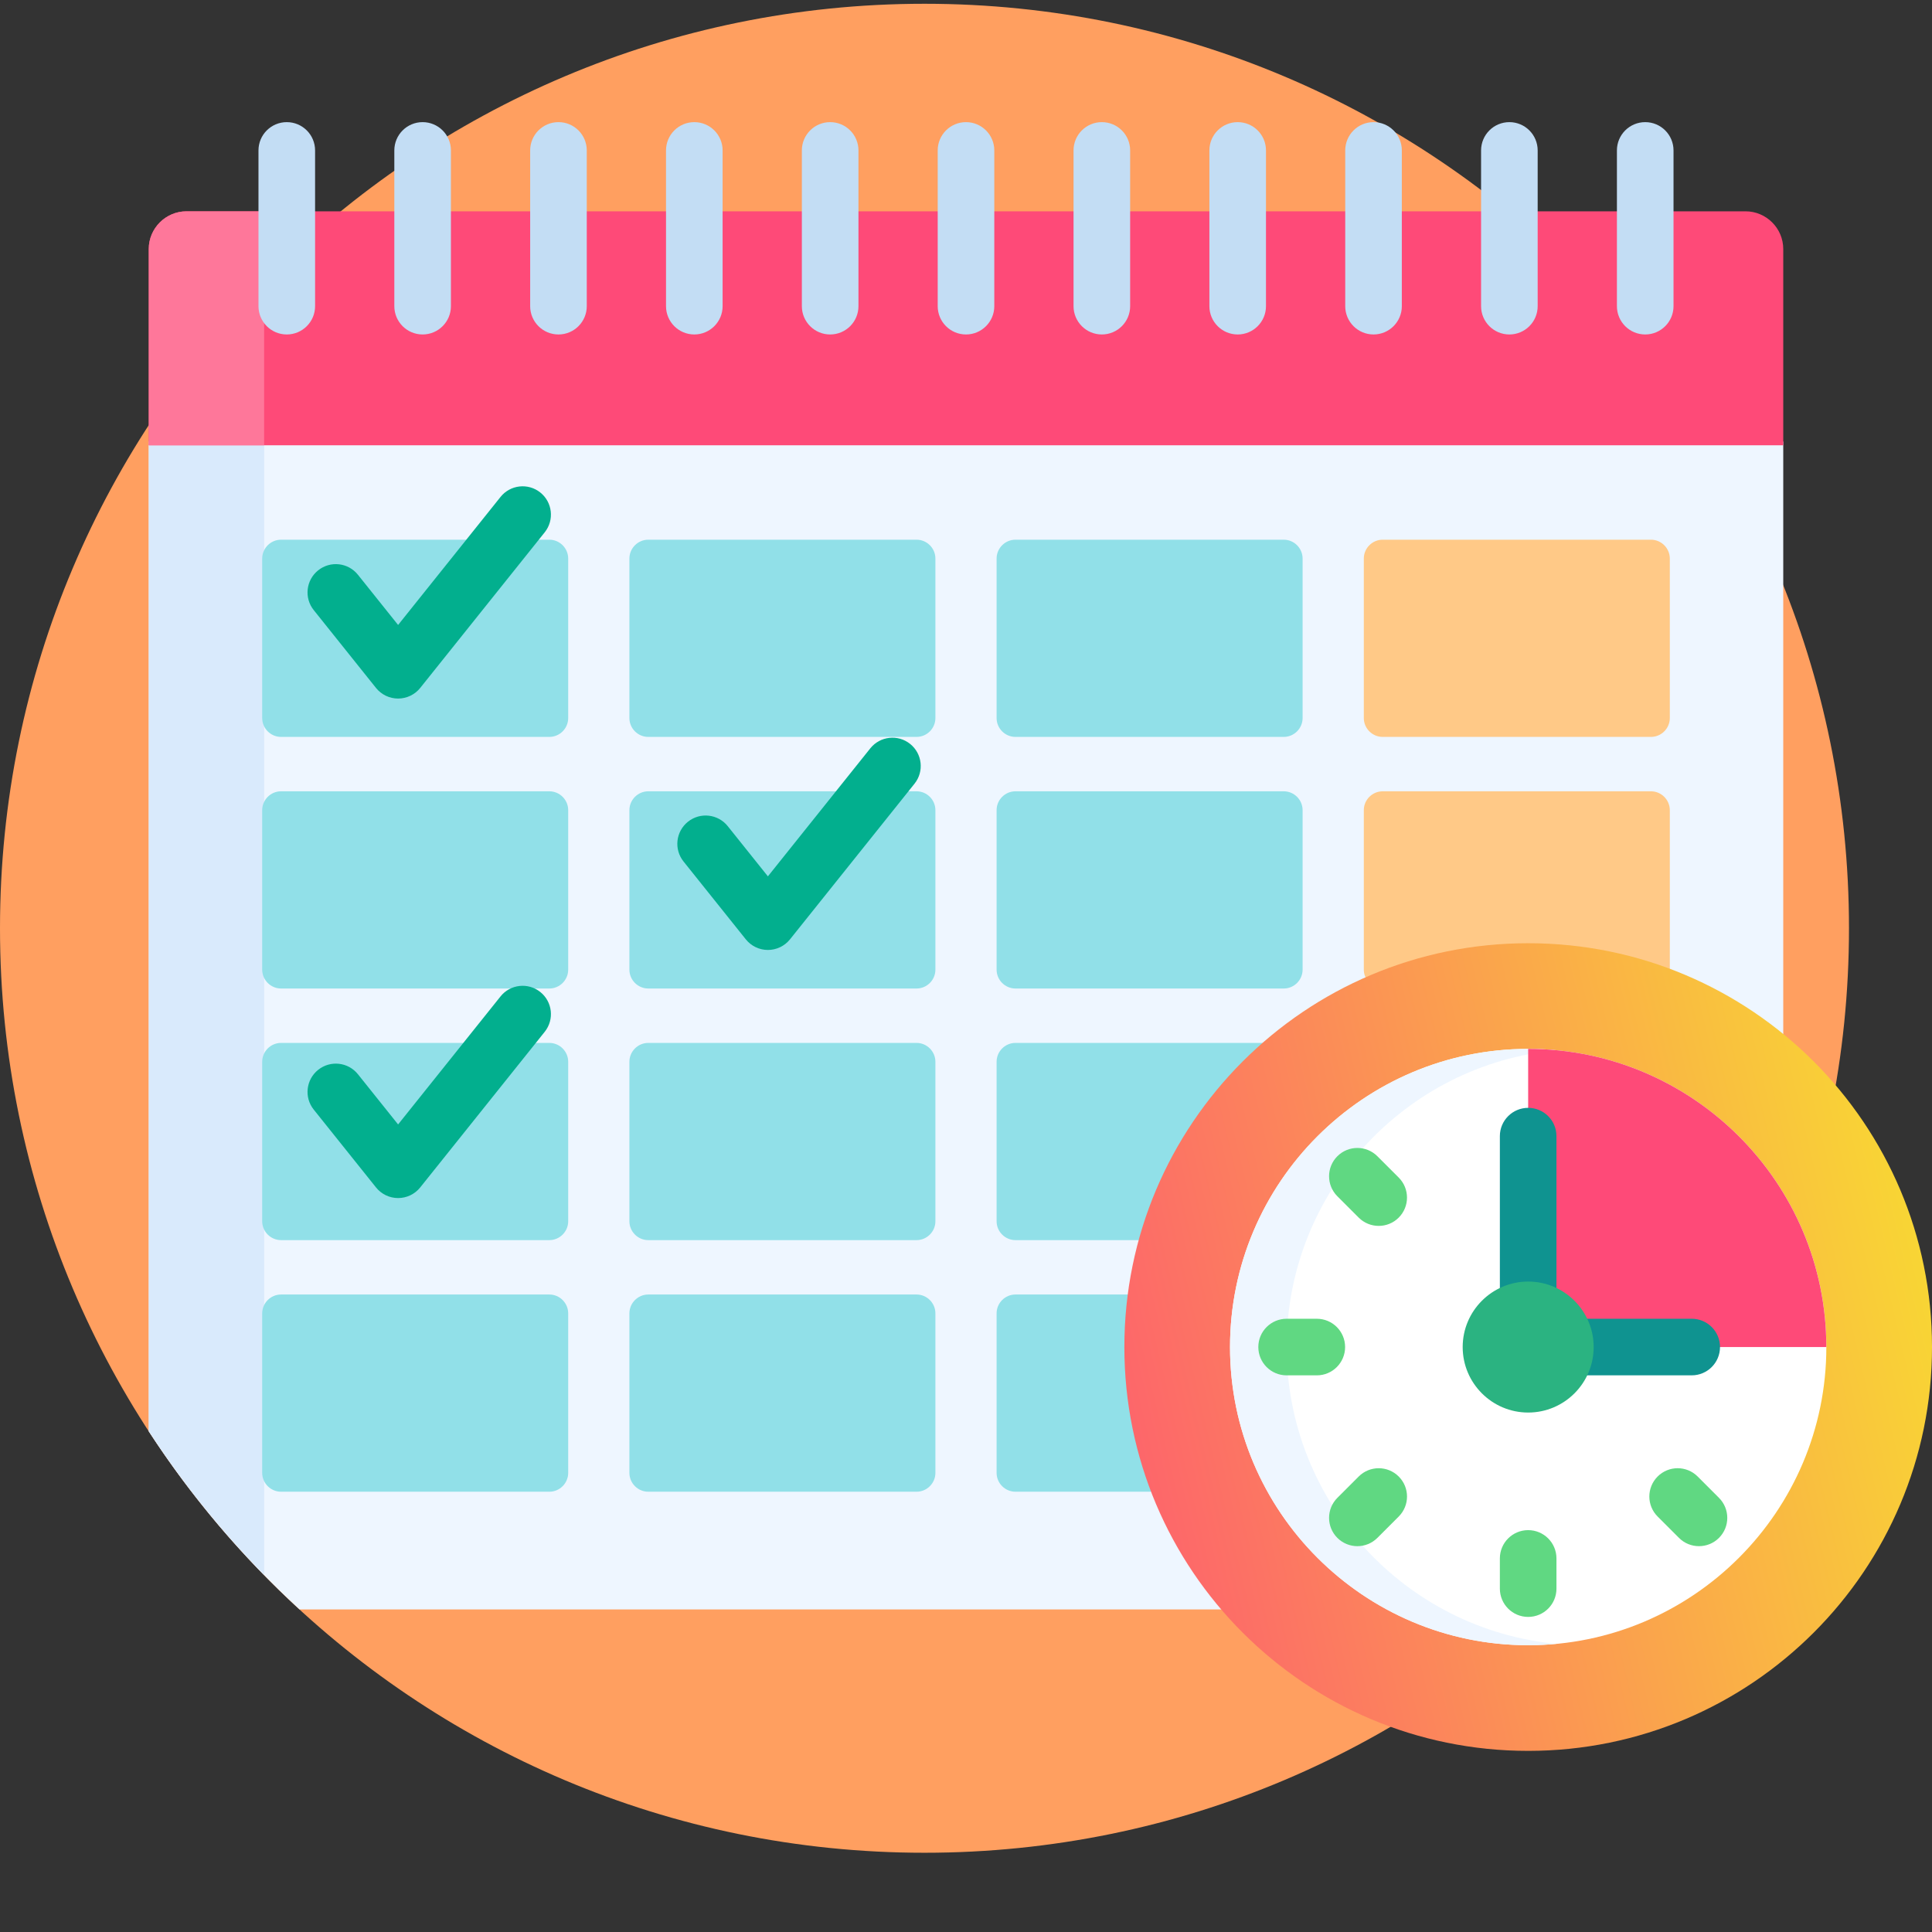 <svg width="184" height="184" viewBox="0 0 184 184" fill="none" xmlns="http://www.w3.org/2000/svg">
<rect x="0" y="0" width="184" height="184" fill="#333333" stroke="none"/>
<g clip-path="url(#clip0_2_6042)">
<path d="M176.094 88.406C176.094 137.033 136.673 176.453 88.047 176.453C39.42 176.453 0 137.033 0 88.406C0 39.78 39.42 0.359 88.047 0.359C136.673 0.359 176.094 39.78 176.094 88.406Z" fill="#FF9F60"/>
<path d="M107.44 128.29C107.44 107.282 124.532 90.191 145.541 90.191C154.766 90.191 163.235 93.487 169.834 98.963V42.047H14.166V136.311C18.226 142.558 23.055 148.259 28.521 153.278H116.802C110.974 146.584 107.44 137.841 107.44 128.29Z" fill="#EEF6FF"/>
<path d="M14.166 42.047V136.311C17.369 141.241 21.06 145.825 25.156 150.007V42.047H14.166Z" fill="#D9EAFC"/>
<path d="M166.24 20.125H17.759C15.783 20.125 14.166 21.742 14.166 23.719V42.406H169.834V23.719C169.834 21.742 168.217 20.125 166.24 20.125Z" fill="#FE4A78"/>
<path d="M28.75 20.125H17.759C15.783 20.125 14.166 21.742 14.166 23.719V42.406H25.156V23.719C25.156 21.742 26.773 20.125 28.75 20.125Z" fill="#FE779A"/>
<path d="M54.114 68.385C54.114 69.373 53.305 70.182 52.317 70.182H26.768C25.779 70.182 24.971 69.373 24.971 68.385V53.197C24.971 52.209 25.779 51.4 26.768 51.4H52.317C53.305 51.4 54.114 52.209 54.114 53.197V68.385Z" fill="#91E0E8"/>
<path d="M89.086 68.385C89.086 69.373 88.278 70.182 87.29 70.182H61.74C60.752 70.182 59.943 69.373 59.943 68.385V53.197C59.943 52.209 60.752 51.4 61.74 51.4H87.29C88.278 51.4 89.086 52.209 89.086 53.197V68.385Z" fill="#91E0E8"/>
<path d="M124.057 68.385C124.057 69.373 123.249 70.182 122.26 70.182H96.711C95.723 70.182 94.914 69.373 94.914 68.385V53.197C94.914 52.209 95.723 51.4 96.711 51.4H122.26C123.249 51.4 124.057 52.209 124.057 53.197V68.385Z" fill="#91E0E8"/>
<path d="M159.03 68.385C159.03 69.373 158.221 70.182 157.233 70.182H131.684C130.695 70.182 129.887 69.373 129.887 68.385V53.197C129.887 52.209 130.695 51.4 131.684 51.4H157.233C158.221 51.4 159.03 52.209 159.03 53.197V68.385Z" fill="#FFC987"/>
<path d="M54.114 92.347C54.114 93.335 53.305 94.144 52.317 94.144H26.768C25.779 94.144 24.971 93.335 24.971 92.347V77.159C24.971 76.171 25.779 75.362 26.768 75.362H52.317C53.305 75.362 54.114 76.171 54.114 77.159V92.347Z" fill="#91E0E8"/>
<path d="M89.086 92.347C89.086 93.335 88.278 94.144 87.29 94.144H61.74C60.752 94.144 59.943 93.335 59.943 92.347V77.159C59.943 76.171 60.752 75.362 61.74 75.362H87.29C88.278 75.362 89.086 76.171 89.086 77.159V92.347Z" fill="#91E0E8"/>
<path d="M124.057 92.347C124.057 93.335 123.249 94.144 122.26 94.144H96.711C95.723 94.144 94.914 93.335 94.914 92.347V77.159C94.914 76.171 95.723 75.362 96.711 75.362H122.26C123.249 75.362 124.057 76.171 124.057 77.159V92.347Z" fill="#91E0E8"/>
<path d="M145.541 90.191C150.277 90.191 154.813 91.062 158.999 92.647C159.016 92.549 159.03 92.451 159.03 92.347V77.159C159.03 76.171 158.221 75.362 157.233 75.362H131.684C130.695 75.362 129.887 76.171 129.887 77.159V92.347C129.887 92.743 130.02 93.105 130.238 93.403C134.925 91.339 140.101 90.191 145.541 90.191Z" fill="#FFC987"/>
<path d="M54.114 116.31C54.114 117.298 53.305 118.107 52.317 118.107H26.768C25.779 118.107 24.971 117.298 24.971 116.31V101.122C24.971 100.134 25.779 99.325 26.768 99.325H52.317C53.305 99.325 54.114 100.134 54.114 101.122V116.31Z" fill="#91E0E8"/>
<path d="M89.086 116.31C89.086 117.298 88.278 118.107 87.29 118.107H61.74C60.752 118.107 59.943 117.298 59.943 116.31V101.122C59.943 100.134 60.752 99.325 61.74 99.325H87.29C88.278 99.325 89.086 100.134 89.086 101.122V116.31Z" fill="#91E0E8"/>
<path d="M120.819 99.325H96.711C95.723 99.325 94.914 100.134 94.914 101.122V116.31C94.914 117.298 95.723 118.107 96.711 118.107H108.824C110.882 110.697 115.128 104.189 120.819 99.325Z" fill="#91E0E8"/>
<path d="M54.114 140.272C54.114 141.26 53.305 142.069 52.317 142.069H26.768C25.779 142.069 24.971 141.26 24.971 140.272V125.084C24.971 124.096 25.779 123.287 26.768 123.287H52.317C53.305 123.287 54.114 124.096 54.114 125.084V140.272Z" fill="#91E0E8"/>
<path d="M89.086 140.272C89.086 141.26 88.278 142.069 87.29 142.069H61.74C60.752 142.069 59.943 141.26 59.943 140.272V125.084C59.943 124.096 60.752 123.287 61.74 123.287H87.29C88.278 123.287 89.086 124.096 89.086 125.084V140.272Z" fill="#91E0E8"/>
<path d="M107.44 128.29C107.44 126.594 107.553 124.925 107.769 123.287H96.711C95.723 123.287 94.914 124.096 94.914 125.084V140.272C94.914 141.26 95.723 142.069 96.711 142.069H110.019C108.356 137.794 107.44 133.147 107.44 128.29Z" fill="#91E0E8"/>
<path d="M27.312 11.632C25.823 11.632 24.617 12.838 24.617 14.327V29.159C24.617 30.646 25.823 31.854 27.312 31.854C28.802 31.854 30.008 30.646 30.008 29.159V14.327C30.008 12.838 28.802 11.632 27.312 11.632Z" fill="#C3DDF4"/>
<path d="M40.25 11.632C38.761 11.632 37.555 12.838 37.555 14.327V29.159C37.555 30.646 38.761 31.854 40.25 31.854C41.739 31.854 42.945 30.646 42.945 29.159V14.327C42.945 12.838 41.739 11.632 40.25 11.632Z" fill="#C3DDF4"/>
<path d="M53.188 11.632C51.698 11.632 50.492 12.838 50.492 14.327V29.159C50.492 30.646 51.698 31.854 53.188 31.854C54.677 31.854 55.883 30.646 55.883 29.159V14.327C55.883 12.838 54.677 11.632 53.188 11.632Z" fill="#C3DDF4"/>
<path d="M66.125 11.632C64.636 11.632 63.43 12.838 63.43 14.327V29.159C63.43 30.646 64.636 31.854 66.125 31.854C67.614 31.854 68.82 30.646 68.82 29.159V14.327C68.82 12.838 67.614 11.632 66.125 11.632Z" fill="#C3DDF4"/>
<path d="M79.062 11.632C77.573 11.632 76.367 12.838 76.367 14.327V29.159C76.367 30.646 77.573 31.854 79.062 31.854C80.552 31.854 81.758 30.646 81.758 29.159V14.327C81.758 12.838 80.552 11.632 79.062 11.632Z" fill="#C3DDF4"/>
<path d="M92 11.632C90.511 11.632 89.305 12.838 89.305 14.327V29.159C89.305 30.646 90.511 31.854 92 31.854C93.489 31.854 94.695 30.646 94.695 29.159V14.327C94.695 12.838 93.489 11.632 92 11.632Z" fill="#C3DDF4"/>
<path d="M104.938 11.632C103.448 11.632 102.242 12.838 102.242 14.327V29.159C102.242 30.646 103.448 31.854 104.938 31.854C106.427 31.854 107.633 30.646 107.633 29.159V14.327C107.633 12.838 106.427 11.632 104.938 11.632Z" fill="#C3DDF4"/>
<path d="M117.875 11.632C116.386 11.632 115.18 12.838 115.18 14.327V29.159C115.18 30.646 116.386 31.854 117.875 31.854C119.364 31.854 120.57 30.646 120.57 29.159V14.327C120.57 12.838 119.364 11.632 117.875 11.632Z" fill="#C3DDF4"/>
<path d="M130.812 11.632C129.323 11.632 128.117 12.838 128.117 14.327V29.159C128.117 30.646 129.323 31.854 130.812 31.854C132.302 31.854 133.508 30.646 133.508 29.159V14.327C133.508 12.838 132.302 11.632 130.812 11.632Z" fill="#C3DDF4"/>
<path d="M143.75 11.632C142.261 11.632 141.055 12.838 141.055 14.327V29.159C141.055 30.646 142.261 31.854 143.75 31.854C145.239 31.854 146.445 30.646 146.445 29.159V14.327C146.445 12.838 145.239 11.632 143.75 11.632Z" fill="#C3DDF4"/>
<path d="M156.688 11.632C155.198 11.632 153.992 12.838 153.992 14.327V29.159C153.992 30.646 155.198 31.854 156.688 31.854C158.177 31.854 159.383 30.646 159.383 29.159V14.327C159.383 12.838 158.177 11.632 156.688 11.632Z" fill="#C3DDF4"/>
<path d="M184.001 128.29C184.001 149.531 166.782 166.75 145.541 166.75C124.301 166.75 107.082 149.531 107.082 128.29C107.082 107.05 124.301 89.831 145.541 89.831C166.782 89.831 184.001 107.05 184.001 128.29Z" fill="url(#paint0_linear_2_6042)"/>
<path d="M145.541 156.687C129.883 156.687 117.145 143.949 117.145 128.29C117.145 112.632 129.883 99.894 145.541 99.894C161.2 99.894 173.938 112.632 173.938 128.29C173.938 143.949 161.2 156.687 145.541 156.687Z" fill="white"/>
<path d="M122.537 128.29C122.537 113.541 133.839 101.387 148.237 100.026C147.349 99.941 146.45 99.894 145.542 99.894C129.884 99.894 117.145 112.632 117.145 128.291C117.145 143.949 129.883 156.687 145.542 156.687C146.45 156.687 147.349 156.64 148.237 156.557C133.839 155.194 122.537 143.04 122.537 128.29Z" fill="#EEF6FF"/>
<path d="M145.539 99.894V122.412C148.782 122.412 151.418 125.048 151.418 128.29H173.935C173.937 112.632 161.199 99.894 145.539 99.894Z" fill="#FE4A78"/>
<path d="M145.539 122.412C146.512 122.412 147.427 122.652 148.234 123.072V108.204C148.234 106.715 147.029 105.509 145.539 105.509C144.051 105.509 142.844 106.715 142.844 108.204V123.072C143.652 122.652 144.568 122.412 145.539 122.412Z" fill="#0F9390"/>
<path d="M161.116 125.595H150.76C151.18 126.403 151.42 127.319 151.42 128.29C151.42 129.263 151.18 130.178 150.76 130.985H161.116C162.604 130.985 163.811 129.779 163.811 128.29C163.811 126.802 162.604 125.595 161.116 125.595Z" fill="#0F9390"/>
<path d="M145.54 134.528C142.101 134.528 139.303 131.731 139.303 128.291C139.303 124.851 142.101 122.053 145.54 122.053C148.981 122.053 151.778 124.851 151.778 128.291C151.778 131.731 148.981 134.528 145.54 134.528Z" fill="#2BB381"/>
<path d="M145.539 153.992C144.051 153.992 142.844 152.786 142.844 151.297V148.422C142.844 146.932 144.051 145.727 145.539 145.727C147.029 145.727 148.234 146.932 148.234 148.422V151.297C148.234 152.786 147.029 153.992 145.539 153.992Z" fill="#60D882"/>
<path d="M129.273 147.254C128.584 147.254 127.894 146.991 127.367 146.465C126.315 145.412 126.315 143.705 127.368 142.652L129.401 140.619C130.454 139.568 132.159 139.568 133.212 140.621C134.265 141.674 134.265 143.379 133.212 144.432L131.179 146.465C130.653 146.991 129.964 147.254 129.273 147.254Z" fill="#60D882"/>
<path d="M125.41 130.986H122.535C121.047 130.985 119.84 129.779 119.84 128.29C119.841 126.802 121.047 125.596 122.535 125.596H122.537H125.41C126.9 125.596 128.105 126.803 128.105 128.291C128.105 129.78 126.898 130.986 125.41 130.986Z" fill="#60D882"/>
<path d="M131.306 116.752C130.615 116.752 129.926 116.488 129.399 115.962L127.367 113.929C126.315 112.876 126.315 111.169 127.368 110.118C128.421 109.065 130.126 109.065 131.179 110.118L133.212 112.15C134.263 113.205 134.263 114.91 133.211 115.963C132.686 116.49 131.995 116.752 131.306 116.752Z" fill="#60D882"/>
<path d="M161.808 147.254C161.117 147.254 160.428 146.992 159.902 146.464L157.869 144.431C156.816 143.378 156.818 141.671 157.87 140.62C158.922 139.567 160.629 139.567 161.682 140.62L163.714 142.654C164.766 143.707 164.766 145.414 163.713 146.465C163.187 146.992 162.497 147.254 161.808 147.254Z" fill="#60D882"/>
<path d="M37.914 66.529C37.096 66.529 36.321 66.157 35.81 65.519L29.88 58.106C28.949 56.944 29.139 55.247 30.301 54.318C31.463 53.387 33.159 53.576 34.089 54.739L37.914 59.52L47.669 47.327C48.598 46.164 50.296 45.975 51.458 46.905C52.62 47.835 52.808 49.532 51.879 50.694L40.02 65.519C39.507 66.157 38.733 66.529 37.914 66.529Z" fill="#02AF8E"/>
<path d="M37.914 114.101C37.096 114.101 36.321 113.729 35.81 113.089L29.88 105.677C28.949 104.515 29.139 102.819 30.301 101.889C31.463 100.959 33.159 101.147 34.089 102.309L37.914 107.09L47.669 94.897C48.598 93.735 50.296 93.546 51.458 94.477C52.62 95.407 52.808 97.102 51.879 98.265L40.02 113.089C39.507 113.729 38.733 114.101 37.914 114.101Z" fill="#02AF8E"/>
<path d="M73.133 90.472C72.315 90.472 71.54 90.1 71.029 89.46L65.099 82.048C64.168 80.886 64.357 79.19 65.52 78.26C66.683 77.33 68.379 77.518 69.308 78.68L73.133 83.462L82.888 71.268C83.819 70.106 85.515 69.918 86.677 70.848C87.84 71.778 88.028 73.474 87.098 74.636L75.239 89.46C74.727 90.1 73.952 90.472 73.133 90.472Z" fill="#02AF8E"/>
</g>
<defs>
<linearGradient id="paint0_linear_2_6042" x1="182.398" y1="89.831" x2="81.012" y2="113.923" gradientUnits="userSpaceOnUse">
<stop stop-color="#F8DE30"/>
<stop offset="0.99" stop-color="#FE4A78"/>
</linearGradient>
<clipPath id="clip0_2_6042">
<rect width="184" height="184" fill="white"/>
</clipPath>
</defs>
</svg>
